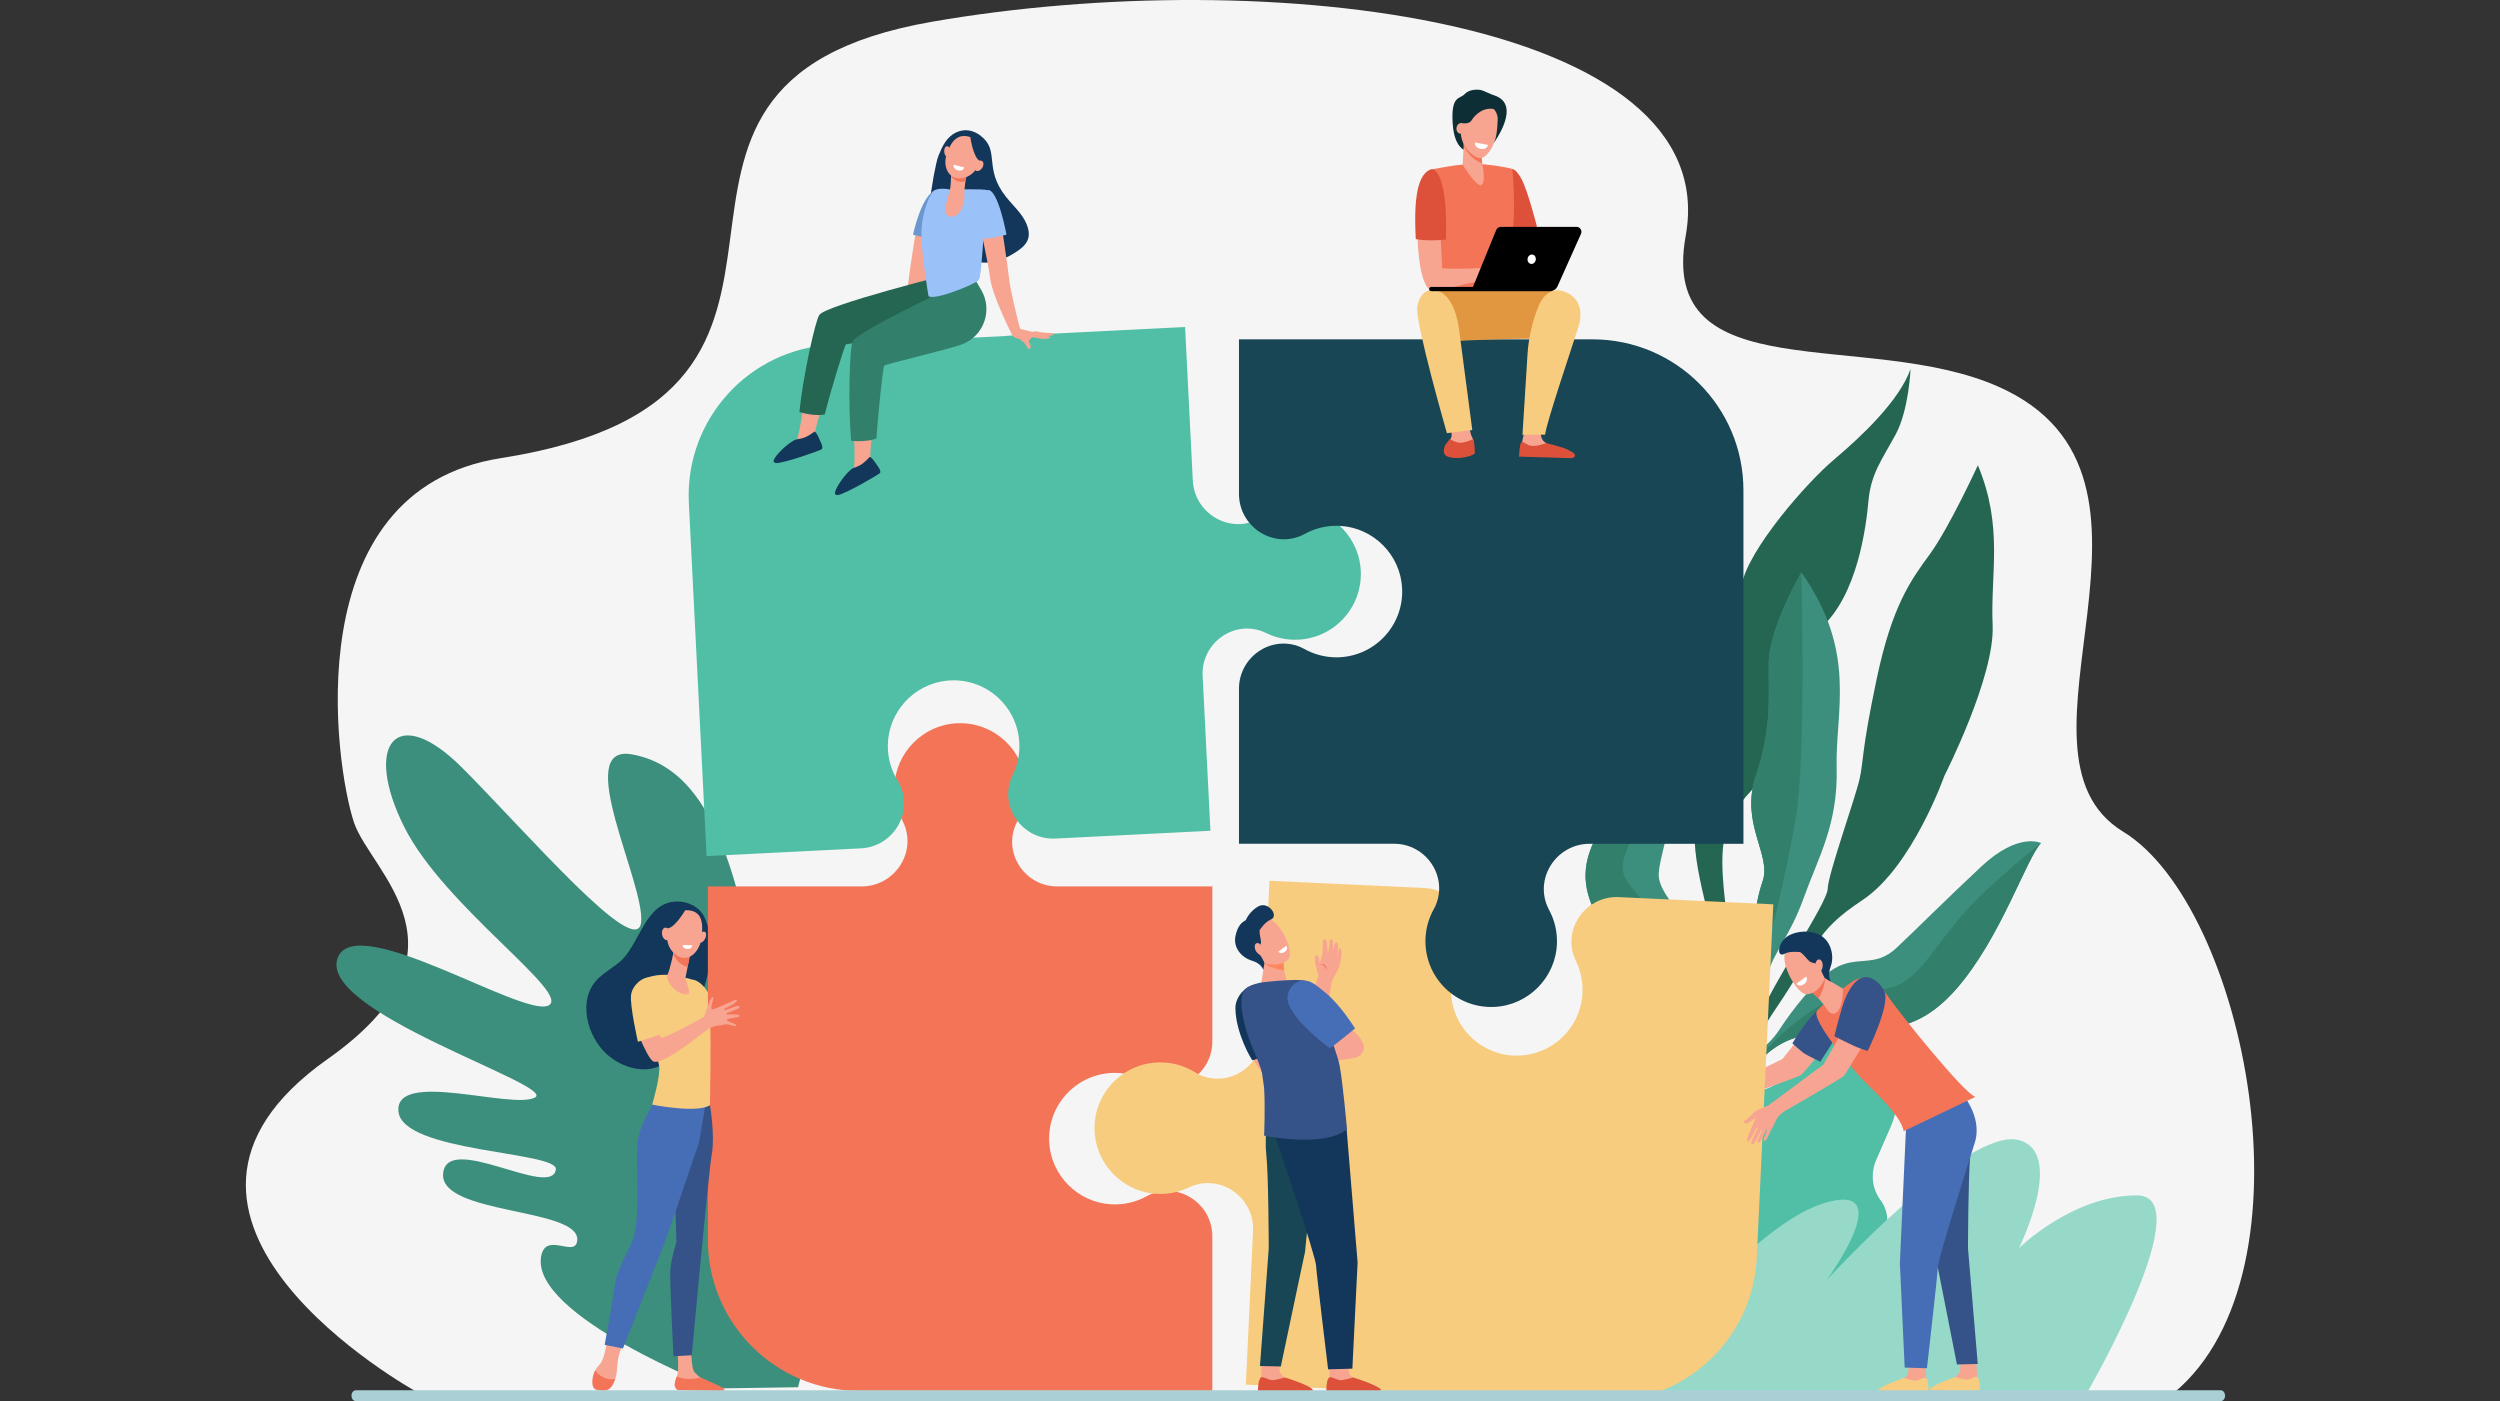<?xml version="1.0" encoding="UTF-8"?><svg id="a" xmlns="http://www.w3.org/2000/svg" width="223" height="125" viewBox="0 0 223 125"><rect x="0" y="0" width="223" height="125" fill="#333333" stroke="none"/><defs><style>.b{fill:#9bc1f9;}.c{fill:#f48c7f;}.d{fill:#f7a491;}.e{fill:#fff;}.f{fill:#13375b;}.g{fill:#f5f5f5;}.h{fill:#fe875e;}.i{fill:#aad0d6;}.j{fill:#50bfa5;}.k{fill:#96d9c9;}.l{fill:#e0973f;}.m{fill:#355389;}.n{fill:#466eb6;}.o{fill:#f7cc7f;}.p{fill:#256653;}.q{fill:#f47458;}.r{fill:#f8a492;}.s{fill:#6a97ce;}.t{fill:#dd513a;}.u{fill:#3c8f7c;}.v{fill:#184655;}.w{fill:#0e2e35;}.x{fill:#327f6b;}</style></defs><path class="g" d="M37.281,124.221H193.934c12.985-10.831,6.303-43.424-4.543-50.031-11.674-7.112,6.864-31.709-11.12-39.692-11.742-5.213-30.417,.469-27.905-13.477C153.849,1.681,113.135-3.274,83.14,1.939c-32.428,5.636-2.815,33.346-38.476,38.929-18.337,2.871-14.794,27.432-13.084,32.508,1.489,4.421,11.342,11.432-2.351,21.088-20.078,14.159,7.579,29.497,8.052,29.758Z"/><g><g><path class="p" d="M176.429,41.496s-2.564,5.583-4.29,7.941c-1.726,2.358-3.369,4.614-4.747,11.159-1.377,6.545-1.141,7.203-1.518,8.894-.377,1.691-2.829,8.54-2.844,9.796-.014,1.256-4.957,8.406-6.223,11.753-1.266,3.346-3.509,8.127-3.383,10.561l.563-.143s.459-5.675,4.366-11.41c3.907-5.735,3.348-6.818,7.785-9.764,4.437-2.946,7.303-11.085,7.303-11.085,0,0,4.513-8.84,4.303-13.436-.21-4.596,.988-8.74-1.317-14.266Z"/><path class="p" d="M170.423,32.909s-.149,3.667-1.332,5.846c-1.183,2.179-2.202,3.502-2.417,5.859-.215,2.357-.958,8.434-4.256,11.401-3.299,2.967-3.72,11.856-6.231,14.545-2.511,2.689-2.839,4.622-2.375,9.234,.464,4.612,2.039,11.004-1.604,19.346l-.823-2.075s2.606-6.864,1.975-10.882c-.631-4.019-2.826-10.091-2.022-13.004,.803-2.912-2.184-3.481-.385-7.886,1.799-4.405,1.06-5.935,3.509-9.744,0,0,.251-.178,.895-3.401,.644-3.222,5.835-9.128,8.227-11.144,2.392-2.015,5.84-5.245,6.84-8.095Z"/><path class="u" d="M160.68,51.067s-2.865,4.904-2.905,8.061c-.041,3.157,.301,5.724-1.148,10.047-1.449,4.323,1.427,7.056,.598,9.442-.829,2.387-.893,5.213-.868,7.355,.025,2.143-3.281,9.235-3.784,12.825-.503,3.591,.14,3.603,.14,3.603,0,0,.548-4.741,1.309-6.309,.761-1.568,3.074-6.972,3.615-9.063,.54-2.091,2.005-3.433,3.269-6.974,1.264-3.541,3.06-6.524,2.923-11.549-.137-5.025,1.885-10.329-3.147-17.439Z"/><path class="u" d="M154.615,99.111s1.336-6.224,6.969-6.846c5.633-.622,8.942,.492,12.922-4.055,3.979-4.548,6.291-11.764,7.562-13.006,0,0-1.999-1.028-5.324,2.079-3.324,3.108-5.659,5.465-7.583,7.274s-3.487,.63-5.519,1.823c-1.703,1-3.905,3.889-4.875,5.402-.315,.492-.689,.943-1.117,1.339-.39,.36-.855,.802-1.153,1.127-.596,.65-2.317,4.886-2.317,4.886l.435-.022Z"/><path class="u" d="M152.63,98.013s1.985-7.612,.655-11.337c-1.33-3.725-5.493-6.482-5.325-8.822,.167-2.34,2.84-8.665,.661-13.373,0,0-.828,4.2-1.645,5.135-.817,.934-6.423,4.702-5.429,9.678,.994,4.976,6.443,6.139,7.785,7.604,1.342,1.465,3.154,1.463,3.165,2.437,.011,.974,.365,4.516-.237,8.01l.368,.668Z"/><path class="x" d="M154.8,92.918l2.789-8.034s1.638-6.462,2.588-11.85c.95-5.388,.502-21.967,.502-21.967,0,0-2.865,4.904-2.905,8.061-.041,3.157,.301,5.724-1.148,10.047-1.449,4.323,1.427,7.056,.598,9.442-.829,2.387-.893,5.213-.868,7.355s-3.281,9.235-3.784,12.825c-.276,1.967-.207,2.859-.089,3.264-.447-3.141,2.317-9.145,2.317-9.145Z"/><path class="x" d="M168.538,88.133c-2.488,.497-4.713,.327-7.666,2.526-2.954,2.198-4.691,4.546-4.691,4.546,0,0-1.328,2.373-1.877,3.623-.079,.191-.125,.305-.125,.305l.435-.022s1.336-6.224,6.969-6.846c5.633-.622,8.942,.492,12.922-4.055,3.979-4.548,6.291-11.764,7.562-13.006,0,0-4.233,3.293-6.848,6.207-2.615,2.914-4.194,6.226-6.681,6.722Z"/><path class="x" d="M146.976,69.615c-.817,.934-6.423,4.702-5.429,9.678,.994,4.976,6.443,6.139,7.785,7.604,1.342,1.465,3.154,1.463,3.165,2.437,.011,.974,.365,4.516-.237,8.01l.161,.292c.294-1.364,.702-3.441,.836-5.018,.217-2.561-.199-3.622-1.022-5.697-.823-2.075-5.939-6.301-7.221-8.523-1.282-2.222,2.472-5.936,3.305-7.729,.833-1.793,.3-6.189,.3-6.189,0,0-.828,4.2-1.645,5.135Z"/></g><g><path class="j" d="M160.274,94.335l.876-2.116c.679-1.556,2.418-2.3,3.883-1.66h0c3.692,1.612,5.298,6.098,3.585,10.021l-1.252,2.868c-.548,1.256-.357,2.638,.382,3.613,.672,.885,.781,2.116,.316,3.182l-.66,1.512c-.715,1.637-2.105,2.849-3.753,3.349-.964,.292-1.816,1.016-2.266,2.048l-.934,2.141c-1.033,2.367-3.676,3.497-5.904,2.524l-1.271-.555c-2.228-.973-3.196-3.679-2.163-6.046h0c1.671-2.83,1.537-4.942,.945-6.374-.87-2.106-.86-4.53,.081-6.687l.132-.302c.994-2.277,2.913-3.977,5.199-4.704,1.009-.321,2.061-1.106,2.805-2.812Z"/><path class="k" d="M144.507,124.221c1.792-2.323,11.618-14.77,18.024-16.844,7.072-2.289,.407,6.804,.407,6.804,0,0,12.546-13.718,17.149-12.482,4.22,1.134,0,9.637,0,9.637,0,0,4.753-4.708,10.517-4.708,5.61,0-3.919,16.699-4.433,17.593h-41.664Z"/></g></g><path class="u" d="M71.19,123.741s8.347-33.012,5.579-36.329c-3.825-4.584-6.981,10.623-7.29,9.332-2.924-12.198-3.703-27.806-13.135-29.458-5.362-.939,1.238,11.606,.841,14.999-.397,3.393-10.06-7.872-15.932-13.774-5.872-5.902-8.904-2.165-5.194,5.256,3.588,7.176,15.194,15.018,12.801,15.949s-16.916-8.337-18.695-4.375c-2.181,4.857,19.606,11.468,17.554,12.559-2.052,1.091-12.464-2.503-12.18,1.212,.284,3.714,14.282,3.576,14.043,5.21-.387,2.646-9.645-3.342-10.052,.318-.416,3.744,12.18,3.061,11.961,5.981-.125,1.678-2.828-.853-3.226,1.471-.908,5.3,15.696,11.757,15.696,11.757l7.228-.107Z"/><g><path class="r" d="M152.499,96.96c.751,.122,.707,.244,.804,.258,.114,.015,1.471-.666,1.471-.666,0,0,4.012-1.98,4.225-2.095l2.896-3.643,2.232,1.029s-3.257,3.873-3.463,4.044c-.206,.171-5.958,2.188-6.459,2.382,0,0-.504,.461-.831,.74-.326,.278-.763,.389-.867,.452-.015,.009-.375,.199-.884,.31-.438,.095-.073-.202-.073-.202,0,0,.775-.327,.737-.387-.029-.046-.442,.159-.925,.27-.124,.029-.247,.056-.36,.081-.297,.064-.427-.106-.129-.224,.105-.042,.282-.107,.415-.135,.144-.03,.265-.105,.381-.15,.231-.088,.401-.149,.392-.157-.012-.01,.021-.061-.112-.035-.16,.031-.483,.175-.722,.202-.136,.015-.417,.065-.417,.065,0,0-.498,.048-.501-.022-.007-.152,.299-.238,.487-.234,.119-.06,.416-.104,.416-.104,0,0,.577-.228,.544-.313-.013-.034-.363,.018-.734,.044-.392,.027-.676,.027-.697-.049-.033-.12,.279-.166,.279-.166,0,0,.275-.04,.365-.061,.106-.024,.416-.121,.416-.121,0,0,1.062-.39,1.023-.468-.038-.078-.214-.242-.289-.242-.075,0-.209,.075-.284,.075-.075,.001-.236-.014-.247-.108-.011-.094,.405-.289,.405-.289,0,0,.29-.115,.507-.08Z"/><path class="m" d="M159.879,93.07s.722,.656,1.023,.872c.25,.18,1.467,.766,1.467,.766,0,0,1.211-1.855,1.741-2.784,.642-1.128,1.087-2.806,.935-2.852-.426-.128-1.013-.206-1.554,.043-1.874,.86-3.612,3.955-3.612,3.955Z"/><path class="h" d="M153.201,97.929c-.322,.051-.65-.01-.793-.305-.032,.349,.497,.522,.793,.305Z"/></g><path class="f" d="M63.408,84.921c.045-1.08-.114-2.147-.595-3.152-.414-.865-1.438-1.356-2.372-1.357-2.966-.004-3.343,3.932-5.231,5.45-.577,.464-1.222,.842-1.768,1.342-2.016,1.847-1.108,5.266,.743,6.886,1.284,1.124,3.303,1.762,4.886,.884,.826-.459,1.454-1.221,1.901-2.056,.634-1.185,1.043-2.553,1.494-3.816,.48-1.345,.882-2.744,.942-4.18Z"/><path class="o" d="M63.893,90.15c-.926-2.81-2.15-2.767-2.15-2.767l.988,5.984c.572-.156,1.317-.505,1.889-.666-.19-.888-.499-1.86-.727-2.552Z"/><path class="c" d="M68.575,99.735l-3.387-2.584s-.341-2.41-.797-4.549c-.572,.161-1.087,.61-1.659,.766l.861,4.79,4.439,2.29,1.254,1.611,.285-1.654-.996-.67Z"/><path class="q" d="M99.448,95.7c1.052,0,2.038,.277,2.892,.762,.108,.061,.225,.117,.349,.169,2.603,1.069,5.45-.911,5.45-3.724v-13.838h-13.838c-2.814,0-4.793-2.848-3.724-5.451,.051-.125,.107-.242,.169-.349,.485-.853,.762-1.84,.762-2.892,0-3.333-2.779-6.016-6.146-5.861-3.047,.141-5.501,2.644-5.586,5.693-.03,1.085,.234,2.105,.719,2.986,.06,.11,.116,.229,.167,.355,1.06,2.645-.951,5.517-3.801,5.517h-13.718v31.53c0,7.438,6.029,13.467,13.467,13.467h31.53v-13.791c0-2.828-2.857-4.819-5.476-3.754-.125,.051-.243,.106-.351,.167-.933,.524-2.024,.8-3.183,.738-2.987-.158-5.401-2.586-5.542-5.574-.159-3.369,2.526-6.151,5.86-6.151Z"/><path class="o" d="M129.439,88.024c.049-1.051,.372-2.023,.896-2.853,.066-.105,.128-.219,.185-.341,1.189-2.55-.655-5.487-3.466-5.619l-13.822-.646-.646,13.822c-.131,2.811-3.069,4.655-5.619,3.466-.122-.057-.236-.118-.341-.185-.83-.524-1.802-.847-2.853-.896-3.329-.156-6.14,2.495-6.141,5.865-.001,3.05,2.384,5.618,5.426,5.846,1.082,.081,2.113-.136,3.017-.579,.113-.055,.234-.105,.363-.15,2.692-.936,5.467,1.208,5.334,4.054l-.641,13.703,31.495,1.472c7.43,.347,13.734-5.394,14.081-12.823l1.472-31.495-13.777-.644c-2.824-.132-4.947,2.629-4.006,5.295,.045,.127,.095,.247,.151,.358,.479,.956,.704,2.059,.589,3.214-.297,2.977-2.835,5.274-5.827,5.276-3.373,.002-6.027-2.81-5.871-6.141Z"/><path class="j" d="M90.924,66.26c.053,1.05-.174,2.05-.616,2.926-.056,.111-.106,.231-.151,.357-.937,2.653,1.183,5.398,3.993,5.257l13.82-.695-.695-13.82c-.141-2.81,2.604-4.93,5.257-3.993,.127,.045,.247,.095,.357,.151,.876,.442,1.876,.669,2.926,.616,3.329-.167,5.869-3.078,5.544-6.432-.294-3.036-2.917-5.361-5.966-5.293-1.085,.024-2.09,.34-2.947,.868-.107,.066-.223,.127-.347,.184-2.589,1.192-5.558-.673-5.701-3.519l-.689-13.701-31.49,1.583c-7.428,.373-13.147,6.698-12.774,14.126l1.583,31.49,13.774-.693c2.824-.142,4.67-3.095,3.474-5.658-.057-.122-.119-.237-.185-.342-.57-.905-.9-1.981-.897-3.142,.008-2.992,2.311-5.524,5.289-5.815,3.357-.328,6.27,2.214,6.438,5.544Z"/><path class="v" d="M119.21,58.633c-1.052,0-2.038-.277-2.892-.762-.108-.061-.225-.117-.349-.169-2.603-1.069-5.451,.911-5.451,3.724v13.838h13.838c2.814,0,4.793,2.848,3.724,5.451-.051,.125-.107,.242-.169,.349-.485,.853-.762,1.84-.762,2.892,0,3.333,2.779,6.016,6.146,5.861,3.047-.141,5.501-2.644,5.586-5.693,.03-1.085-.234-2.104-.719-2.986-.06-.11-.116-.229-.167-.355-1.06-2.645,.951-5.517,3.801-5.517h13.718v-31.53c0-7.438-6.029-13.467-13.467-13.467h-31.53v13.791c0,2.828,2.857,4.819,5.476,3.754,.125-.051,.243-.107,.351-.167,.933-.524,2.023-.8,3.183-.738,2.987,.158,5.401,2.586,5.542,5.574,.159,3.369-2.526,6.151-5.86,6.151Z"/><path class="d" d="M54.137,119.69s-.209,1.453-.569,1.921c-.121,.157-.341,.356-.486,.641-.225,.443-.101,1.102,.065,1.465,.085,.186-.006,.186,.188,.246,.575,.178,1.187-.122,1.431-.674,.137-.308,.257-.72,.281-1.238,.061-1.319,.471-1.99,.471-1.99l-1.383-.371Z"/><path class="d" d="M60.426,120.354s.129,1.638,.024,2.171c-.056,.285-.368,.872-.225,1.14,.143,.268,.307,.335,.307,.335l3.712,.06c.202,.003,.069-.127-.095-.247-.267-.197-.482-.327-1.335-.74-.056-.027-.258-.156-.331-.201-.185-.113-.371-.292-.531-.47-.267-.297-.29-1.74-.29-1.74l-1.237-.308Z"/><path class="m" d="M63.328,98.58s.468,2.66,.161,4.403-1.78,17.906-1.78,17.906l-1.637,.093s-.343-6.751-.282-7.69c.061-.939,.547-2.51,.547-2.51l-.163-5.451,2.066-7.161,1.088,.41Z"/><path class="n" d="M58.516,98.021s-1.289,1.945-1.596,3.554c-.307,1.609,.225,6.556-.365,8.665-.32,1.142-1.531,2.905-1.715,4.38-.184,1.475-.907,5.34-.907,5.34l1.637,.325,3.803-9.652,2.983-8.724,.764-4.493-4.604,.604Z"/><path class="o" d="M59.56,86.955s-1.707-.109-2.382,.629,1.498,6.573,1.621,7.512c.123,.939-.626,3.435-.626,3.435,0,0,4.01,.809,5.156,.049,0,0,.123-6.751,0-7.422-.123-.671-1.146-3.398-1.392-3.666-.245-.268-2.377-.536-2.377-.536Z"/><path class="d" d="M60.128,84.669s-.009,.05-.025,.136c-.076,.411-.369,1.776-.567,2.151-.239,.453,.819,1.899,1.838,1.723,.303-.052-.256-1.328-.229-1.464,.051-.259,.121-.612,.193-.974l.119-.606c.109-.553,.198-1.005,.198-1.005l-1.526,.038Z"/><path class="q" d="M60.103,84.805c.016-.086,.025-.136,.025-.136l1.526-.038s-.089,.452-.198,1.005c-.038,.193-.079,.399-.119,.602-.236-.035-.482-.15-.729-.366-.269-.236-.446-.52-.552-.823,.019-.097,.035-.18,.046-.244Z"/><path class="d" d="M61.155,81.192s-.719-.083-1.171,.501c-.451,.585-.937,2.393,.183,3.375,1.12,.983,2.227-.13,2.391-1.309,.164-1.18,.228-2.61-1.404-2.567Z"/><path class="d" d="M62.891,83.742c-.134,.261-.358,.405-.501,.322-.143-.083-.151-.361-.017-.621,.134-.261,.358-.405,.501-.322,.143,.083,.151,.361,.017,.621Z"/><path class="f" d="M61.236,80.998s-.961,1.719-1.649,1.799c-.688,.079-.778,.993-.778,.993,0,0,.246-2.105,.927-2.511,.681-.406,1.5-.281,1.5-.281Z"/><path class="q" d="M54.879,122.999c-.892,.163-1.485-.36-1.794-.751-.227,.444-.337,1.105-.171,1.47,.147,.321,.576,.312,.914,.324,.357,.013,.634-.186,.811-.497,.083-.146,.168-.327,.24-.545Z"/><path class="q" d="M62.484,122.872c-.982,.253-1.708,.081-2.114-.083-.105,.297-.243,.67-.17,.886,.09,.263,.218,.323,.332,.326,.897,.024,3.285,.056,3.969,.065,.096,.001,.148-.111,.087-.184-.17-.203-2.031-.964-2.104-1.009Z"/><path class="d" d="M59.767,83.229c.056,.305-.057,.585-.251,.625-.195,.04-.398-.175-.454-.48-.056-.305,.057-.585,.251-.625,.195-.04,.398,.175,.454,.48Z"/><path class="e" d="M60.89,84.286l.868,.039s-.035,.329-.417,.323c-.466-.008-.451-.362-.451-.362Z"/><g><path class="t" d="M134.899,15.081c.108,.004,.404,.104,.837,.922,.553,1.045,1.361,4.203,1.361,4.203l-2.413,.898-.31-.659-.51-5.074s1.005-.292,1.035-.29Z"/><path class="q" d="M131.709,14.626c.69,.001,2.397,.202,3.189,.455,0,0,.582,5.003-.524,8.804-.248,.851,.205,3.528,.205,3.528l-7.149-.094s.847-6.471,.528-7.516c-.319-1.045-.327-4.688-.327-4.688,0,0,.049-.008,1.606-.277,.726-.126,1.735-.213,2.472-.212Z"/><path class="d" d="M130.876,36.699s.158,1.825,.449,2.331c.291,.505-.015,1.365-.031,1.483-.015,.118-.612,.286-1.561,.185-.949-.101-.934-.32-.857-.674,.076-.354,.582-.809,.612-1.146,.031-.337-.291-1.55-.291-1.55l1.679-.629Z"/><path class="l" d="M133.773,25.907s4.935-.274,6.037,.393c1.102,.667-.783,3.943-.783,3.943,0,0-3.434-.158-10.161,.23-1.593,.092-1.73-4.153-1.432-4.505,.298-.351,6.338-.062,6.338-.062Z"/><path class="t" d="M129.615,40.84c-.977-.104-.856-.584-.777-.949,.049-.228,.33-.497,.497-.751,.087,.07,.23,.192,.654,.318,.441,.13,1.045-.128,1.43-.289,.137,.511,.143,1.162,.131,1.26-.016,.121-.956,.515-1.933,.411Z"/><path class="o" d="M130.155,29.437c.197,1.492,1.173,8.92,1.173,8.92l-2.265,.281s-2.786-9.695-2.643-11.178c.143-1.483,1.186-1.608,1.186-1.608,0,0,2.027-.365,2.549,3.585Z"/><path class="d" d="M127.553,15.671c.668-.251,.996,5.772,1.086,8.251,1.184,.114,3.247,.001,3.761-.038,.242-.018,.799-.222,1.039-.254,.246-.032,.469-.049,.591-.028,.044,.008,1.278,.512,1.384,.623,.131,.137,.485,.483,.425,.633-.06,.15-.681-.417-.681-.417l-.303-.17c.378,.369,1.098,.855,.995,1.032-.101,.173-.751-.321-1.214-.657,.397,.359,.891,1.001,.777,1.101-.102,.09-.664-.653-1.264-.868-.222-.079-.444,.14-.619,.167-.129,.019-.327,.061-.453,.025l-.65-.184c-.221,.02-.227,.151-.45,.199-.26,.055-.685,.113-1.016,.194-1.903,.465-2.537,.681-3.12,.68-1.764-.001-1.867-9.698-.287-10.29Z"/><path class="t" d="M126.285,21.326c-.125-2.539-.107-5.669,1.317-6.203,.562-.211,1.552,1.056,1.374,6.255-.76,.063-1.876,.113-2.69-.052Z"/><path class="d" d="M137.5,38.26s-.198,.634,.156,1.053c.354,.419,1.825,.83,2.018,1.057,.193,.227,.178,.42,.178,.42l-4.128-.114,.045-1.247,.19-.896,1.54-.274Z"/><path class="t" d="M137.913,39.522s-1.061,.429-1.573,.175c-.512-.254-.497-.324-.645-.23-.148,.095-.201,1.263-.201,1.263l4.641,.136c.323-.007,.486-.245,.224-.449-.18-.14-.388-.233-.506-.301-.363-.208-1.94-.595-1.94-.595Z"/><path class="o" d="M137.344,27.076c.319-.671,1.045-1.546,2.321-1.019,1.218,.502,1.544,1.736,1.16,3-.384,1.264-2.913,8.692-3.001,9.713l-2.019,.013s.367-5.882,.457-7.304c.087-1.368,.53-3.242,1.082-4.404Z"/><path d="M140.622,20.235h-6.75c-.179,0-.339,.108-.407,.274l-2.078,5.086h-3.721c-.104,0-.188,.085-.188,.189h0c0,.104,.084,.189,.188,.189h10.591c.291,0,.555-.172,.674-.438l2.093-4.678c.131-.292-.082-.623-.402-.623Z"/><path class="e" d="M136.988,23.196c-.045,.229-.244,.381-.444,.341-.199-.04-.324-.258-.279-.486,.046-.229,.244-.381,.444-.341,.199,.04,.324,.258,.278,.486Z"/><g><path class="w" d="M133.313,8.516c-.203-.069-.404-.146-.597-.239-.219-.105-.502-.229-.681-.257-.377-.058-1.024-.019-1.381,.368-.445,.483-1.236,.087-1.077,2.617,.18,2.863,1.772,2.549,1.811,2.501,.039-.049,1.42-1.832,1.42-1.832,0,0,.483,1.056,.483,1.018,0-.037,2.466-3.353,.022-4.176Z"/><path class="d" d="M132.105,13.717l.137,1.023s.308,1.474-.088,1.758c-.396,.284-1.684-1.8-1.684-1.8l.136-2.592,1.499,1.611Z"/><path class="q" d="M130.562,12.946c.327,.884,1.107,1.428,1.66,1.639l-.117-.867-1.499-1.611-.044,.84Z"/><path class="d" d="M132.024,9.285c.839-.136,1.592,.539,1.571,1.38-.009,.365-.039,.821-.115,1.312-.182,1.181-.988,2.221-1.521,2.128-.533-.093-1.873-1.112-1.637-2.792,.146-1.038,.822-1.886,1.702-2.028Z"/><path class="d" d="M130.691,11.513c-.045,.26-.253,.44-.465,.404-.212-.037-.347-.277-.302-.537,.045-.26,.253-.44,.465-.403,.212,.037,.347,.277,.302,.537Z"/><path class="w" d="M130.389,10.976s.644,.16,.883-.254c.239-.414,1.094-1.308,2.181-.938,1.087,.371-.956-.901-1.043-.901-.087,0-1.13-.007-1.13-.007,0,0-.804,.661-.833,.734-.029,.073-.261,.865-.261,.865l.203,.501Z"/></g><path class="e" d="M131.568,12.705l1.172,.224s-.112,.442-.63,.358c-.632-.102-.542-.582-.542-.582Z"/></g><g><path class="r" d="M111.739,94.315c.045,.154,.071,.206,.128,.309,.368,.669,1.22,1.624,1.22,1.624l.66-1.486s-.108-.467-.294-1.134c-.637,.166-1.244,.263-1.714,.687Z"/><path class="f" d="M115.522,93.026s-3.68,1.585-3.799,1.554c-.077-.019-1.509-2.418-1.525-4.673-.007-1.042,1.075-2.295,2.281-2.047,.608,.125,.598,.294,1.497,1.6,.899,1.306,1.545,3.565,1.545,3.565Z"/><path class="d" d="M118.663,121.436l-.088,1.448c-.032,.183-.159,.637-.159,.804,0,.627,2.975-.532,2.309-.81-.06-.025-.377-.215-.396-.428-.031-.329-.108-.993-.108-.993l-1.558-.02Z"/><path class="t" d="M120.718,122.872s-.699,.192-1.056,.24c-.358,.048-.829-.356-1.083-.247-.279,.12-.268,1.2-.268,1.2,0,0,3.746,.307,4.8-.011,.417-.126-.965-.736-2.393-1.182Z"/><path class="d" d="M112.576,121.436l-.088,1.448c-.032,.183-.159,.637-.159,.804,0,.627,2.975-.532,2.309-.81-.06-.025-.47-.357-.49-.57-.031-.329-.014-.852-.014-.852l-1.558-.02Z"/><path class="t" d="M114.631,122.872s-.699,.192-1.056,.24c-.358,.048-.83-.356-1.083-.247-.279,.12-.29,1.2-.29,1.2,0,0,3.763,.358,4.822-.011,.411-.143-.965-.736-2.393-1.182Z"/><g><path class="d" d="M113.486,95.116l2.621-3.671c.011-.032,.035-.098,.071-.198,.132-.364,.407-1.122,.646-1.876l.003-.008c.075-.264,.234-.723,.389-1.168,.171-.495,.384-1.108,.391-1.213-.007-.018-.019-.05-.035-.093-.096-.249-.226-.844-.272-1.102-.029-.164-.058-.564,.137-.564,.307,0,.161,.399,.303,.649,.052-.167,.157-.497,.213-.832l.051-.78c.01-.059-.053-.489,.163-.489l.01,0c.194,.014,.189,.472,.27,1.246,.025-.089,.051-.197,.07-.295-.002-.053,.036-.286,.066-.409-.039-.216-.016-.556,.213-.524,.115,.016,.106,.491,.106,.491-.001,.065-.008,.567-.004,.666,.024-.169,.116-.887,.296-.887,.149,0,.162,.193,.158,.346-.002,.09-.096,.869-.101,.96,.07-.118,.154-.804,.224-.804,.291,0,.186,.975,.079,1.23-.01,.026-.021,.077-.033,.136-.036,.174-.097,.465-.25,.726-.183,.313-.435,.811-.474,.887-.028,.155-.116,.715-.226,1.418-.047,.301-.099,.631-.153,.973l-.003-0c-.01,.074-.065,.309-.272,1.192-.284,1.208-.313,1.26-.326,1.282-.123,.218-2.949,4.055-3.069,4.218l-.071,.096-1.19-1.602Z"/><path class="q" d="M118.36,86.554s-.213-.544-.591-.545c0,0,.212-.076,.393,.067,.181,.144,.198,.478,.198,.478Z"/></g><g><path class="d" d="M112.852,85.503l-.337,2.133s1.285,1.032,2.035,.815c.629-.183,.198-1.005,.198-1.005,0,0-.335-1.139-.232-1.736,.103-.597-1.663-.207-1.663-.207Z"/><path class="h" d="M113.094,86.148c.322,.152,.959,.36,1.455,.41-.047-.299-.074-.614-.034-.848,.047-.276-.303-.341-.694-.331-.512,.044-.968,.124-.968,.124l-.065,.41c.097,.103,.2,.184,.307,.235Z"/><path class="d" d="M111.23,83.042c-.053,0,.508,2.384,1.377,2.793,.869,.41,2.164,.196,2.407-.446,.269-.71-.712-3.142-1.933-3.45-1.221-.309-1.85,1.103-1.85,1.103Z"/><path class="f" d="M112.235,80.852c-.694,.4-1.012,.994-1.119,1.236-.326,.154-.72,.489-.909,1.389-.233,1.107,.594,1.96,1.471,2.217,.876,.257,1.012,.837,1.012,.837l.099-.624s-.195-.543-.488-.815c-.293-.272,.139-.668,.177-.992,.029-.249-.154-.732-.114-1.141,0,0,.487-.738,.967-.92,.818-.311-.205-1.7-1.095-1.187Z"/><path class="d" d="M112.604,84.516c.114,.275,.067,.549-.104,.611-.171,.062-.401-.111-.515-.386-.114-.275-.067-.549,.104-.61,.171-.062,.401,.111,.515,.386Z"/></g><path class="r" d="M115.839,95.175l5.055-.824s-.575-1.448-.781-1.448-3.822,1.579-3.822,1.579l-.288,.578-.164,.116Z"/><path class="v" d="M113.25,98.641s-.504,2.438-.299,4.286c.205,1.848,.222,8.415,.222,8.415l-.784,10.506,1.861,.041s2.206-10.501,2.165-10.231c-.041,.27,.74-7.394,.74-7.394l-2.63-5.853-1.274,.231Z"/><path class="f" d="M113.743,98.525s-.329,2.195,.082,3.158c.411,.963,3.525,10.409,3.566,11.179,.041,.77,1.077,9.283,1.077,9.283l2.163-.061,.468-9.465-.98-11.896-.952-3.007-5.425,.809Z"/><path class="d" d="M112.515,87.636s.533,.35,1.031,.309c.498-.041,1.201-.5,1.201-.5l-.098-.332s-1.287-.188-1.32-.167c-.032,.02-.815,.689-.815,.689Z"/><path class="r" d="M118.201,92.832s1.912,1.804,2.775,1.496c.863-.308,1.22-1.361-.886-2.902-1.885-1.379-1.889,1.406-1.889,1.406Z"/><path class="m" d="M119.497,95.06c-.284-1.545-2.343-6.354-2.507-7.24-.08-.431-1.19-.44-2.248-.384-1.117,.059-2.227,.201-2.227,.201,0,0-.989,.162-1.424,.57-.435,.408-.551,1.535,.075,3.676,.494,1.69,1.106,2.617,1.409,3.848,.061,.413,.114,.82,.183,1.296,.111,1.84-.001,4.271-.001,4.271,0,0,5.384,1.117,7.398-.578,0,0-.367-4.078-.658-5.661Z"/><path class="n" d="M120.87,91.737s-2.113,1.744-2.236,1.744c-.079,0-3.015-2.159-3.692-3.933-.374-.981,.411-2.078,1.308-2.074,.622,.003,.899,.163,2.132,1.203s2.488,3.061,2.488,3.061Z"/></g><path class="f" d="M83.707,13.897c.346-.833,.698-1.668,1.597-2.09,.727-.341,1.486-.213,2.132,.273,1.83,1.376,.235,2.893,2.319,5.502,.647,.811,1.431,1.466,1.819,2.416,.543,1.33-.104,1.969-1.14,2.606-4.959,3.048-7.558-3.21-7.465-4.642,.069-1.065,.516-3.529,.739-4.065Z"/><path class="d" d="M78.561,30.117c.209-.033,.717-.397,.896-.43,.139-.026,.439-.071,.567-.09,.157-.586,.953-3.778,1.042-4.714,.097-1.014,.814-5.4,.814-5.4l1.857,.338s-.771,3.374-.984,5.01c-.183,1.405-1.725,4.565-1.921,4.899l-.001,.024c-.03,.496-.269,.331-.269,.331l-.388,.099s-1.374,.132-1.464,.165c-.09,.033-.358-.198-.149-.231Z"/><path class="s" d="M83.499,16.919c-1.312,.445-2.059,4.013-2.059,4.013,0,0,2.059,.575,2.587,.273,0,0,.599-2.654,.813-2.562l-1.341-1.725Z"/><path class="d" d="M73.347,36.282c-.402,1.059-.61,2.079-.629,2.203-.009,.059,.075,.347,.067,.409-.806,1.1-1.965,1.34-2.958,1.41,.506-.494,1.249-.962,1.285-1.119,.057-.249,.363-1.358,.513-2.895,.618,.286,1.037,.059,1.722-.008Z"/><path class="p" d="M84.769,24.433l1.774,4.995s-2.85,.536-3.916,.732c-1.065,.195-7.019,.456-7.17,.561-.112,.079-1.342,4.056-1.891,6.25-.623,.137-1.69-.028-2.258-.223,.307-3.138,1.414-8.11,1.769-8.651,.578-.882,11.692-3.663,11.692-3.663Z"/><path class="d" d="M77.84,38.471c-.196,1.116-.209,2.157-.205,2.281,.002,.06,.139,.327,.142,.389-.586,1.231-1.679,1.685-2.641,1.94,.405-.58,1.047-1.179,1.053-1.34,.009-.255,.102-1.402-.039-2.94,.66,.165,1.03-.136,1.69-.33Z"/><path class="x" d="M86.839,24.692l.688,1.175c1.047,1.789,.244,4.09-1.688,4.84l-.031,.012c-1.01,.392-6.809,1.763-6.938,1.895-.095,.098-.558,4.236-.687,6.493-.587,.252-1.665,.29-2.26,.204-.287-3.14-.131-8.232,.116-8.83,.402-.974,10.799-5.79,10.799-5.79Z"/><path class="f" d="M77.546,40.788c.154-.171,.721,.768,.863,.968,.159,.225,.114,.395,.095,.43-.05,.093-3.04,1.852-3.769,1.977-.069,.012-.188-.032-.218-.058-.285-.252,1.027-2.115,1.615-2.359,.381-.158,.719-.191,1.414-.958Z"/><path class="f" d="M72.623,38.518c.184-.139,.565,.89,.666,1.113,.114,.251,.038,.409,.013,.44-.067,.082-3.333,1.249-4.072,1.236-.07-.001-.179-.066-.203-.098-.233-.301,1.405-1.885,2.029-2.015,.404-.084,.742-.053,1.568-.676Z"/><path class="b" d="M84.743,16.908h0c-.034,0-.083-.012-.132-.027-.244-.044-.777-.107-1.191,.068-.504,.213-1.286,2.201-1.239,4.241,.019,.312,.038,.591,.054,.786,.127,1.541,.57,4.434,.593,4.449,.602,.387,4.231-1.114,4.481-1.444,.249-.33,.397-4.336,.518-4.536l.238-3.485c-.421-.126-2.676-.057-3.321-.053Z"/><path class="d" d="M86.215,15.625s-.234,1.209-.187,1.686c.047,.477-.178,2.014-1.188,2.019-1.009,.005-.192-1.954-.097-2.421,.095-.467,.118-1.914,.118-1.914l1.353,.63Z"/><path class="q" d="M84.84,15.72c.016-.396,.021-.726,.021-.726l1.353,.63s-.048,.247-.096,.562c-.592,.119-1.022-.1-1.278-.467Z"/><path class="d" d="M86.709,12.289s.522,.289,.712,.916c.191,.627-.026,2.245-1.374,2.636-1.347,.39-1.931-.891-1.653-1.893,.278-1.002,.881-2.27,2.315-1.659Z"/><path class="d" d="M84.226,13.56c.026,.269,.175,.475,.332,.459,.157-.015,.262-.246,.236-.515-.026-.269-.175-.475-.332-.459-.157,.015-.262,.246-.236,.515Z"/><path class="f" d="M86.551,12.207s.244,1.805,.828,2.131c.584,.326,.339,1.127,.339,1.127,0,0,.529-1.859,.068-2.457-.461-.597-1.235-.801-1.235-.801Z"/><path class="d" d="M87.033,14.597c-.158,.235-.158,.513,.001,.62,.159,.107,.416,.003,.574-.232,.158-.235,.158-.512-.001-.62-.159-.107-.416-.003-.574,.232Z"/><path class="e" d="M85.07,14.697l.95,.239s-.114,.361-.535,.268c-.513-.113-.415-.507-.415-.507Z"/><path class="j" d="M89.784,29.966c.046-.002,4.093-.206,4.093-.206,0,0-1.68,1.207-1.714,1.207s-1.338-.514-1.395-.514-.985-.487-.985-.487Z"/><path class="d" d="M171.737,121.495l.081,1.423c.029,.18,.145,.626,.145,.789,0,.616-2.731-.523-2.119-.795,.055-.025,.346-.211,.364-.421,.028-.323,.099-.976,.099-.976l1.43-.02Z"/><path class="o" d="M169.818,122.918s.641,.188,.97,.235c.329,.047,.761-.349,.994-.242,.256,.118,.246,1.179,.246,1.179,0,0-3.439,.302-4.406-.01-.383-.124,.886-.723,2.197-1.161Z"/><path class="d" d="M176.285,121.421l.081,1.423c.029,.18,.145,.626,.145,.789,0,.616-2.731-.523-2.119-.795,.055-.025,.432-.351,.45-.56,.028-.323,.013-.837,.013-.837l1.43-.02Z"/><path class="o" d="M174.399,122.832s.641,.188,.97,.235c.328,.047,.761-.349,.994-.242,.256,.118,.266,1.179,.266,1.179,0,0-3.414,.14-4.426-.01-.398-.059,.886-.723,2.197-1.161Z"/><path class="m" d="M175.475,98.87s.463,2.395,.274,4.211c-.189,1.816-.203,8.267-.203,8.267l.87,10.319-1.858,.043s-2.025-10.317-1.988-10.052c.038,.265-.679-7.264-.679-7.264l2.414-5.751,1.169,.227Z"/><path class="n" d="M174.828,97.323s2.097,2.209,1.317,4.621c-.313,.969-3.236,10.226-3.273,10.983-.038,.757-.988,9.12-.988,9.12l-1.986-.06-.43-9.299,.568-12.529,1.206-2.113,3.587-.724Z"/><path class="q" d="M162.096,90.134c.687-.766,2.181-1.856,2.181-1.856,0,0,.89-.76,1.253-.886,.534-.184,1.449-.675,2.773,1.33,.947,1.435,6.923,8.868,7.904,9.118l-6.406,3.065c-.175-1.464-3.342-4.229-3.797-4.745-1.018-1.153-4.558-5.3-3.908-6.026Z"/><path class="d" d="M162.395,87.02l1.996,1.168s.056,1.704-.596,2.146c-.547,.371-.964-.52-.964-.52,0,0-.742-1.028-1.306-1.349-.564-.32,.87-1.446,.87-1.446Z"/><path class="q" d="M162.73,87.77c-.075,.355-.249,.869-.518,1.292-.22-.238-.467-.471-.687-.596-.26-.148-.095-.467,.159-.768,.358-.373,.711-.678,.711-.678l.384,.225c.025,.145-.024,.407-.049,.525Z"/><path class="d" d="M161.356,84.092c.034-.042,1.674,2.001,1.472,2.958-.202,.958-1.194,1.832-1.883,1.592-.762-.266-2.18-2.67-1.672-3.837s2.083-.713,2.083-.713Z"/><path class="f" d="M159.56,83.448c.715-.398,1.882-.512,2.753-.056,1.072,.561,1.316,1.973,.98,2.834-.336,.861,.049,1.348,.049,1.348l-.569-.332s-.332-.518-.375-.931c-.043-.413-.646-.34-.94-.527-.227-.144-.516-.613-.882-.856,0,0-.923-.113-1.377,.141-.774,.434-.664-1.051,.361-1.621Z"/><path class="d" d="M161.919,86.128c-.005,.306,.14,.557,.323,.56,.184,.003,.337-.243,.343-.549,.005-.306-.14-.557-.323-.56-.184-.003-.337,.243-.343,.549Z"/><path class="e" d="M160.239,87.754l.869-.649s.23,.351-.144,.648c-.456,.362-.725,.002-.725,.002Z"/><path class="r" d="M158.057,100.673c.218-.318,.312-.776,.613-1.126,.101-.118,.262-.25,.445-.382,1.447-.847,5.216-3.029,5.363-3.198,.174-.201,2.747-4.475,2.747-4.475l-2.311-.523-2.258,3.987c-.189,.15-3.773,2.799-3.773,2.799,0,0-.713,.557-1.102,.818-.197,.115-.388,.189-.555,.247-.21,.073-.611,.273-.692,.344-.094,.083-.282,.26-.395,.368-.112,.108-.248,.23-.3,.294-.032,.039-.131,.093-.204,.129-.108,.054-.094,.214,.022,.247,.11,.031,.258-.038,.35-.081,.259-.122,.577-.451,.593-.411s-.305,.746-.337,.829c-.032,.083-.401,.905-.42,1.088-.019,.183,.091,.226,.174,.159,.071-.058,.665-1.155,.665-1.155,0,0,.076-.14,.106-.06,.029,.08-.508,1.078-.561,1.241-.052,.164-.011,.298,.141,.241,.184-.07,.693-1.17,.693-1.17,0,0,.066-.137,.111-.089,.045,.048-.426,.889-.432,.986-.005,.097,.082,.192,.209,.112,.15-.095,.595-1.081,.595-1.081,0,0,.055-.065,.072-.019,.017,.046-.334,.792-.307,.901,.022,.092,.104,.073,.104,.073,.184-.001,.425-.773,.642-1.091Z"/><path class="m" d="M166.592,93.749s-.752-.239-1.235-.46c-.323-.148-1.733-.85-1.733-.85,0,0,.608-2.564,1.019-3.486,1.508-3.384,3.222-1.05,3.455-.506,.52,1.217-1.505,5.303-1.505,5.303Z"/><path class="e" d="M114.033,84.888l.716-.535s.189,.289-.119,.534c-.376,.298-.597,.001-.597,.001Z"/><path class="i" d="M198.097,124.014H31.73c-.208,0-.377,.215-.377,.481h0c0,.265,.169,.481,.377,.481H198.097c.208,0,.377-.215,.377-.481h0c0-.266-.169-.481-.377-.481Z"/><path class="d" d="M93.971,29.757c-.017-.043-.055-.044-.093-.045-.376-.011-.751-.028-1.124-.084-.062-.009-.123-.023-.18-.046-.104-.041-.206-.04-.311-.011-.057,.016-.114,.019-.173,.018-.189-.001-.728-.184-1.005-.233-.063-.011-.113-.059-.129-.121-.272-1.077-.857-3.494-.932-4.289-.097-1.016-.799-5.598-.799-5.598l-1.878,.524s.773,3.382,.987,5.022c.165,1.266,1.431,3.954,1.827,4.726,.194,.575,.629,.591,.73,.604,.058,.007,.111,.035,.149,.08,.069,.08,.147,.149,.237,.206,.067,.042,.118,.097,.162,.161,.08,.117,.151,.238,.222,.36,.047,.081,.096,.106,.165,.087,.074-.02,.11-.075,.109-.166-.002-.134-.045-.256-.112-.37-.063-.107-.059-.17,.015-.268,.042-.057,.086-.112,.141-.157,.056-.046,.116-.081,.192-.07,.135,.034,.271,.061,.409,.076l.114,.023,.062,.013c.01,.003,.209,.024,.278,.025,.055,0,.144,.004,.22,.007,.069,.003,.213-.033,.218-.033,.067-.002,.126-.026,.175-.07,.02-.018,.04-.039,.03-.07-.009-.029-.032-.041-.061-.046-.045-.008-.278-.036-.276-.046,.069,0,.286-.005,.355-.007,.093-.003,.174-.036,.238-.105,.025-.027,.055-.054,.038-.098Z"/><path class="b" d="M88.088,16.953c.927-.169,1.691,3.978,1.691,3.978,0,0-2.059,.575-2.587,.273,0,0-.599-2.654-.813-2.562l1.709-1.69Z"/><path class="d" d="M65.679,91.484c.061-.176-.793-.318-.839-.495-.045-.178,1.079-.192,1.119-.348,.074-.288-1.233-.061-1.207-.195,.026-.135,1.362-.435,1.218-.666s-1.353,.456-1.389,.3c-.037-.157,1.181-.538,1.16-.881-.012-.184-1.999,.915-2.229,.816-.231-.1,.248-.963,.064-1.091-.183-.128-.71,1.754-.837,1.816-.126,.063-2.811,1.595-3.767,1.839-.116-.32-.367-.752-.469-1.054-.536,.382-.934,.573-1.487,.921,.401,1.004,.971,2.104,1.25,2.23,.85,.384,4.138-2.343,4.795-2.81,.657-.467,1.033-.316,1.477-.463,.444-.148,1.08,.258,1.142,.082Z"/><path class="o" d="M56.9,92.927s-.736-3.25-.608-4.193c.128-.943,1.248-1.822,2.025-1.496,.776,.326,1.129,4.863,1.129,4.863l-2.545,.825Z"/></svg>
